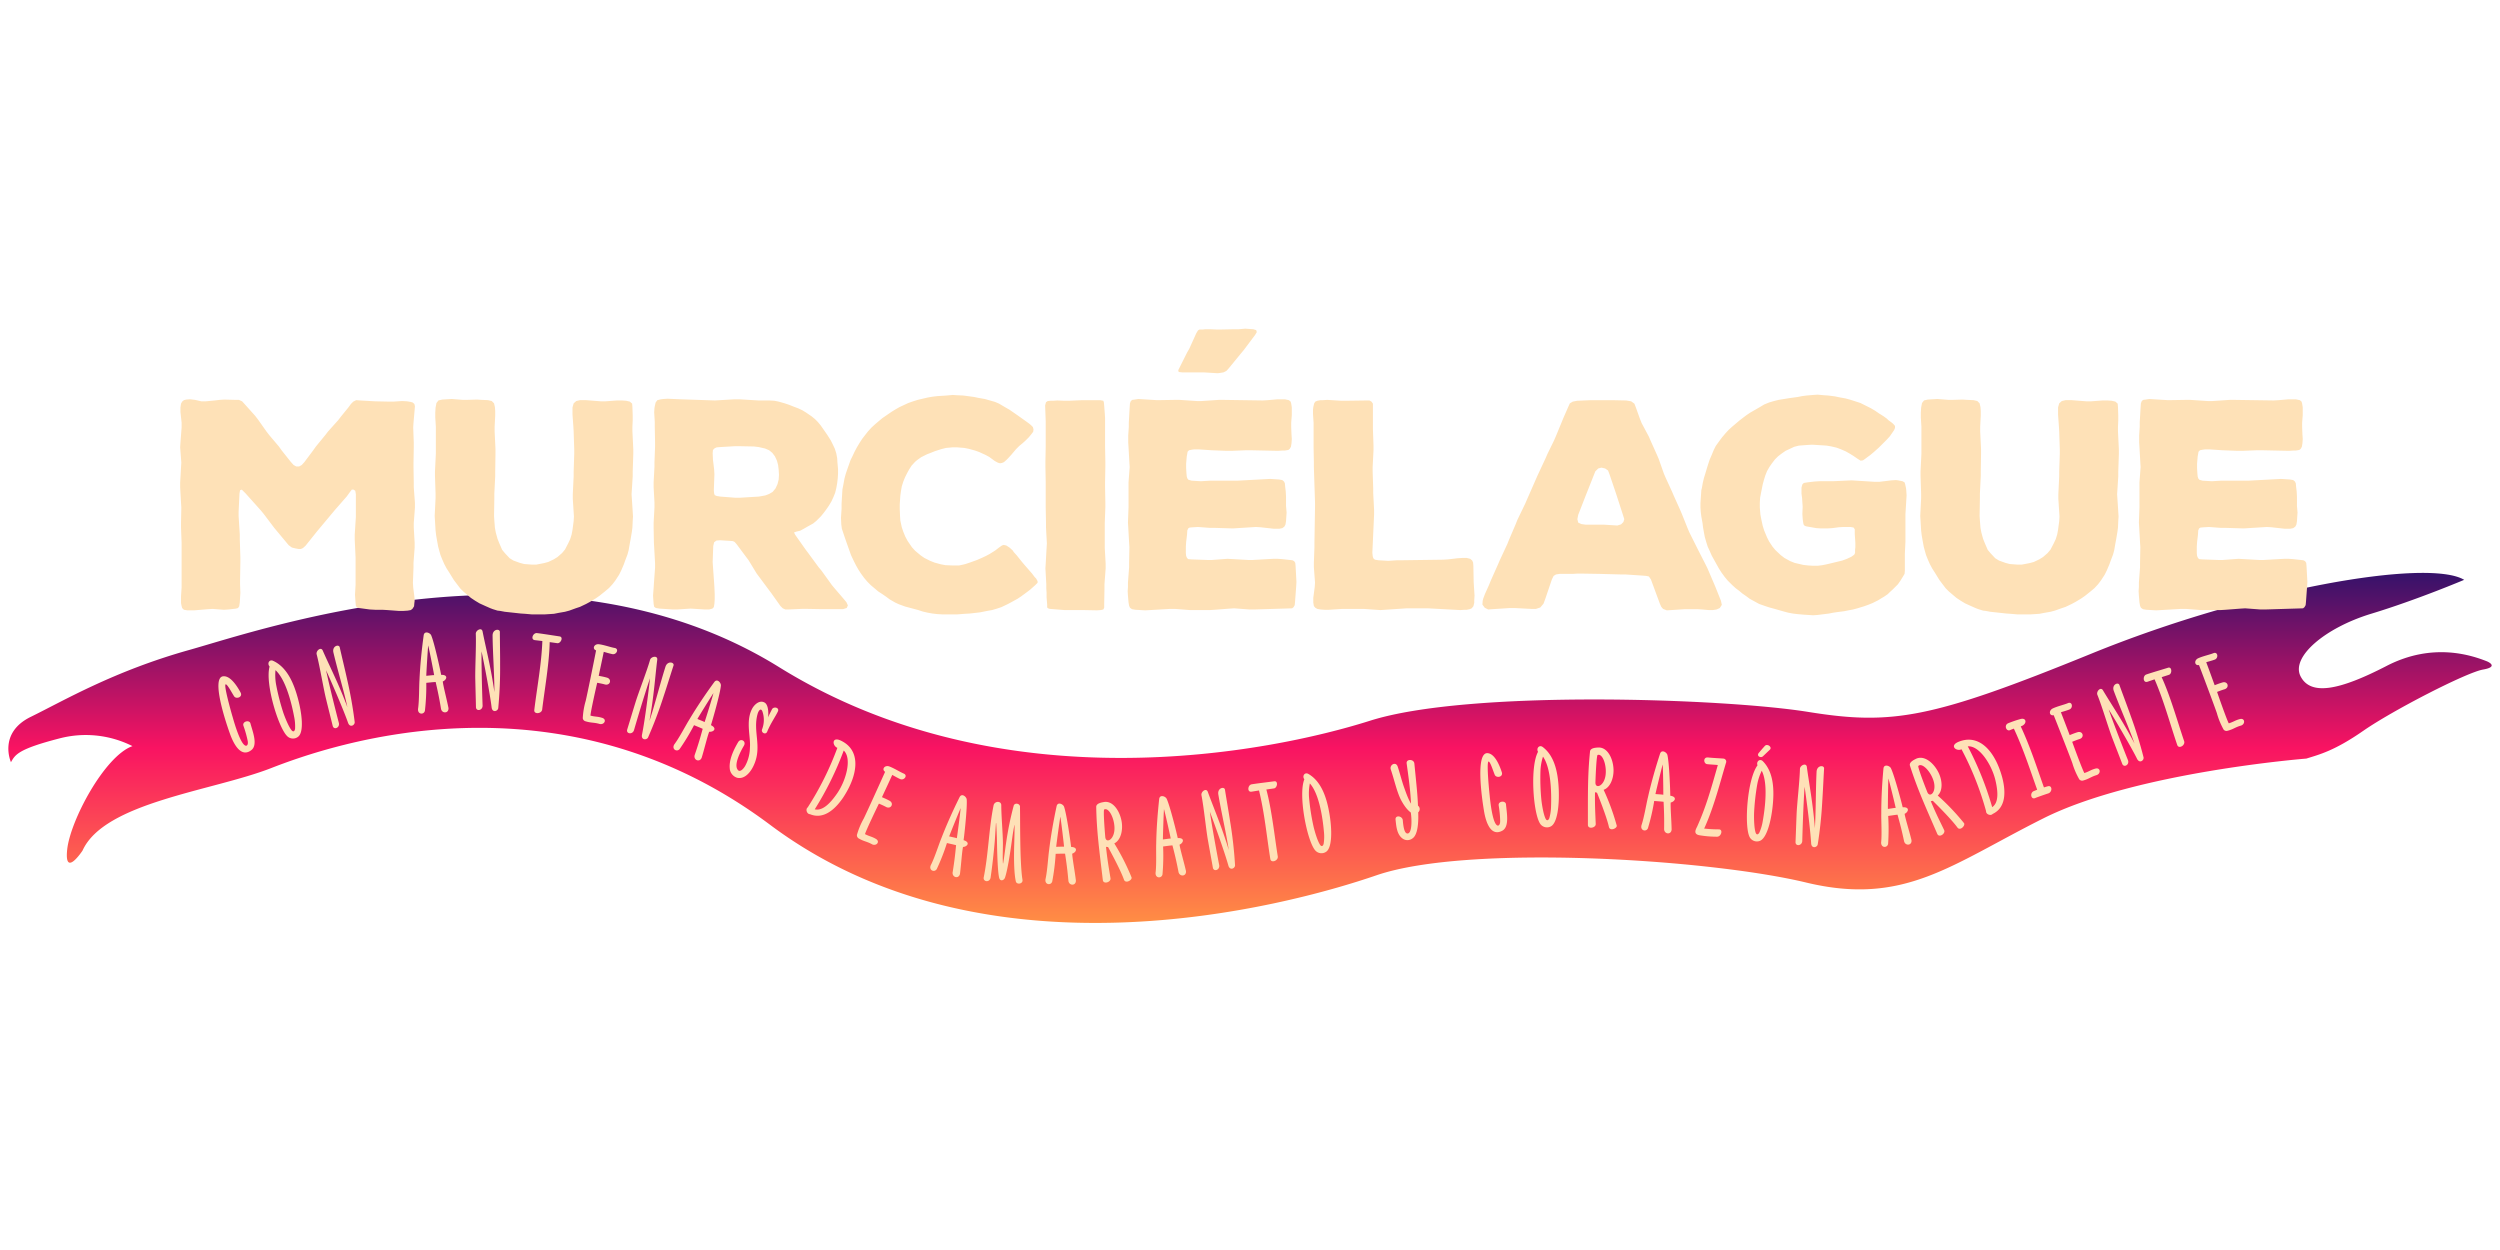 <?xml version="1.0" encoding="UTF-8"?> <svg xmlns="http://www.w3.org/2000/svg" xmlns:xlink="http://www.w3.org/1999/xlink" width="1200" height="600" viewBox="0 0 1200 600"><defs><style> .cls-1, .cls-2 { fill-rule: evenodd; } .cls-1 { fill: url(#linear-gradient); } .cls-2 { fill: #fee1b7; } </style><linearGradient id="linear-gradient" x1="2552" y1="443" x2="2552" y2="275" gradientUnits="userSpaceOnUse"><stop offset="0" stop-color="#ff8e44"></stop><stop offset="0.5" stop-color="#f91362"></stop><stop offset="1" stop-color="#35126a"></stop></linearGradient></defs><g id="Titulo_03_Murciélague" data-name="Titulo 03 Murciélague"><g id="Bandera"><path class="cls-1" d="M3059.06,364.12s-81.83,6.436-126.21,28.676-66.86,42.147-113.87,30.828-162.39-18.556-206.3-3.475-187.23,53.439-291.02-24.23c-102.29-76.551-211.43-38.181-239.62-27.19s-79.93,16.33-90.43,39.567c0,0-8.83,13.406-7.36-.518s17.96-44.874,31.32-49.645a49.8,49.8,0,0,0-35.06-3.685c-19.9,5.145-21.2,7.807-23.25,11.4,0,0-6.33-14,9.53-21.768s39.85-21.944,76.02-32.091,175.32-58.683,283.1,8.211,236.22,40.811,283.69,25.753,169.99-10.735,210.34-4.231,59.28,3.261,135.95-27.982,161.58-45.808,178.91-35.419c0,0-22.53,9.564-44.61,16.275s-38.75,20.743-33.88,30.106,18.59,6.659,41.25-5.053,41.57-4.782,48.2-2.2c0,0,6.16,2.536-1.91,3.94s-43.52,19.695-57.45,29.379S3065.19,362.19,3059.06,364.12Z" transform="translate(-1952)"></path><path id="_con_antenas_de_amaranto_y_corazón_ardiente" data-name=" con antenas de amaranto y corazón ardiente" class="cls-2" d="M2059.01,324.632c-5.53.871,1,20.964,3.23,27.181,2.32,6.693,5.96,11.773,10.45,8.211,3.17-2.517.58-8.872-.47-12.758-0.49-1.923-4.04-.986-3.38,1.072a53.949,53.949,0,0,1,2.04,7.221c0.41,2.074-.51,2.934-1.55,2.065-2.18-1.7-4.67-9.914-5.56-13.1-1-3.335-4.44-15.718-3.46-16.026,0.74-.237,2.87,3.873,4.01,5.654,0.96,1.645,4.33.516,3.18-1.7C2065.46,328.632,2062.27,324.166,2059.01,324.632Zm24.08-7.437c-1.78-.828-3.02,1.246-1.68,2.751-2.26,7.811,4.04,28.922,8.34,33.3a3.94,3.94,0,0,0,5.49.269c2.67-2.331,1.75-10.844-.23-18.2C2093.3,328.939,2090.18,320.391,2083.09,317.2Zm1.15,4.478c5.04,4.614,7.8,16.239,8.95,22.39a22.321,22.321,0,0,1,.44,5.785c-0.19,1.168-.86,1.66-1.7.641-1.4-1.737-3.09-5.943-3.94-8.388a108.9,108.9,0,0,1-3.49-13.665A25.4,25.4,0,0,1,2084.24,321.673Zm22.69-9.38c-0.87-2.025-3.31.088-2.95,1.731,1.57,5.923,3.23,16.305,4.54,21.549,1.03,4.259,2.13,8.564,3.17,12.823,0.52,2.159,3.47.981,2.98-1.308-1.03-3.953-4.34-16.868-6.16-25.377,2.18,4.75,8.21,18.561,10.56,25.239,0.92,2.566,3.32,1.136,3.18-.369a199.612,199.612,0,0,0-3.64-20.513c-0.88-4.108-2.99-12.8-3.53-15.325-0.36-1.7-3.71-.683-3.06,2.369,2.06,8.764,5.14,18.846,6.74,26.358C2114.8,328.716,2109.83,318.976,2106.93,312.293Zm48.45-7.431c-0.98,7.137-1.71,14.373-2.03,21.51-0.23,3.515-.1,9.529-0.64,13.554-0.57,3.063,2.78,3.363,3.25,1.212a104.274,104.274,0,0,0,.66-13.374c1.49-.135,3.17-0.347,4.49-0.406,0.99,4.248,1.74,7.8,2.55,12.723,0.35,2.559,3.85,2.484,3.6-.265-0.9-4.5-2.45-10.262-2.73-12.707,1.92-.776,2.79-3.264-0.77-3.183-0.38-2.135-3.29-15.548-4.81-19.025C2158.42,303.743,2155.78,302.656,2155.38,304.862Zm2.14,4.927c0.77,3.124,2.61,12.718,2.87,14.261-1.15.043-1.92,0.173-3.78,0.341C2156.7,322.093,2157.18,314.037,2157.52,309.789Zm26.12-6.67c-0.4-2.163-3.24-.626-3.26,1.054,0.25,6.122-.37,16.617-0.24,22.019,0.09,4.38.23,8.822,0.32,13.2,0.04,2.22,3.17,1.705,3.19-.635-0.15-4.081-.58-17.4-0.51-26.105,1.1,5.109,3.99,19.893,4.84,26.92,0.34,2.7,2.99,1.824,3.18.325a198.409,198.409,0,0,0,.89-20.813c0.04-4.2-.13-13.142-0.11-15.722,0.01-1.739-3.48-1.467-3.5,1.652,0.1,9,.92,19.508.86,27.188C2187.77,320.853,2185.03,310.27,2183.64,303.119Zm26.12,0.766c-1.91-.226-3.28,3.117-1.01,3.385l3.58,0.423c-0.41,11.188-2.64,22.768-3.87,33.136-0.25,2.145,3.54,1.867,3.79-.278,1.04-8.759,3.42-22.193,3.6-32.323,1.13,0.134,2.5.356,3.69,0.5,1.62,0.19,3.09-3.019,1-3.266C2217.91,305.089,2212.68,304.23,2209.76,303.885Zm37.23,7.128c-1.96-.338-5.14-1.518-7.67-1.8-2.26-.1-3.13,2.283-1.2,2.985-1.21,6.187-4.21,20.955-4.97,24.166a35.879,35.879,0,0,0-1.42,8.358,1.745,1.745,0,0,0,1.14,1.44c2.82,0.909,4.14.542,6.8,1.292,2.31,0.727,3.83-2.059,1.43-2.871-2.48-.767-3.12-0.424-5.68-1.089,0.09-1.951,2.72-13.6,3.23-15.76,1.19,0.217,2.66.5,3.76,0.823,2.58,0.606,3.41-2.65.85-3.315-1.39-.389-2.58-0.606-3.88-0.85,1.04-4.933,1.73-8.1,2.42-11.515,1.33,0.375,2.82.85,4.24,1.122C2248.02,314.274,2249.26,311.361,2246.99,311.013Zm20.49,5.667c0.29-2.181-2.89-1.607-3.43-.016-1.68,5.893-5.57,15.665-7.13,20.838-1.3,4.187-2.56,8.45-3.85,12.637-0.66,2.122,2.48,2.611,3.23.395,1.14-3.922,4.91-16.712,7.71-24.953-0.56,5.2-2.45,20.139-3.85,27.077-0.53,2.673,2.27,2.667,2.92,1.3a201.844,201.844,0,0,0,7.38-19.49c1.35-3.978,3.99-12.523,4.82-14.967,0.56-1.648-2.84-2.479-3.84.476-2.72,8.582-5.25,18.816-7.72,26.091C2265.83,334.811,2266.55,323.9,2267.48,316.68Zm27.43,10.639c-4.25,5.826-8.33,11.856-11.99,18-1.86,2.991-4.61,8.348-6.99,11.639-1.95,2.432.86,4.276,2.29,2.6a103.189,103.189,0,0,0,6.92-11.474c1.38,0.587,2.96,1.189,4.15,1.761-1.14,4.21-2.16,7.687-3.79,12.411-0.9,2.421,2.22,4,3.3,1.464,1.35-4.384,2.71-10.194,3.62-12.482,2.07,0.223,4.01-1.563.83-3.169,0.68-2.058,4.48-15.249,4.78-19.032C2298.12,327.767,2296.31,325.566,2294.91,327.319Zm-0.45,5.35c-0.81,3.115-3.74,12.435-4.24,13.917-1.02-.5-1.77-0.751-3.48-1.479C2287.91,343.126,2292.15,336.253,2294.46,332.669Zm24.52,4.548c-2.58-1.434-5.23,1.292-6.19,3.428-2.84,5.9-.37,13.4-0.83,18.236a18.766,18.766,0,0,1-2.25,8.705c-0.89,1.571-2.59,3.289-3.55,1.963-2.14-2.488,1.46-9.148,2.9-11.587,1.34-2.222-1.59-3.892-2.82-1.618-2.51,4.255-4.3,8.658-3.97,12.41a5.059,5.059,0,0,0,3.6,4.584c3.68,0.826,6.74-2.9,8.29-6.818,3.49-8.51-.77-15.472,1.44-23.666,0.53-1.941,1.64-3.14,2.34-1.407a12.436,12.436,0,0,1-.13,8.59c-0.64,1.62,1.64,2.844,2.39,1.276,1.89-4.486,3.79-6.906,5.17-9.773,0.94-1.947-2.03-2.57-2.82-1.081-0.49,1.028-1.27,2.383-1.87,3.895C2320.87,342.982,2321.04,338.337,2318.98,337.217Zm36.2,18.084c-3.97-1.6-3.69,2.639-1.25,3.67a145.452,145.452,0,0,1-14.24,28.59c-1.21.933-.31,3.272,1.12,3.252,6.23,2.606,11.82-1.9,15.97-8.081C2364.17,371.47,2365.39,359.777,2355.18,355.3Zm1.81,4.946c4.02,3.775,1.2,14.254-3.17,20.592-3.03,4.387-6.84,8.581-10.74,7.624A152.619,152.619,0,0,0,2356.99,360.247Zm28.77,11.052c-1.83-.766-4.67-2.626-7.07-3.468-2.18-.6-3.57,1.526-1.84,2.642-2.57,5.759-8.8,19.485-10.26,22.447a35.47,35.47,0,0,0-3.26,7.83,1.745,1.745,0,0,0,.79,1.658c2.54,1.513,3.91,1.45,6.34,2.776,2.08,1.22,4.19-1.155,2.03-2.482-2.24-1.3-2.94-1.108-5.29-2.327,0.53-1.882,5.7-12.649,6.68-14.641,1.11,0.475,2.49,1.083,3.49,1.64,2.37,1.165,3.91-1.824,1.56-3.042-1.27-.69-2.37-1.165-3.59-1.694,2.13-4.576,3.51-7.51,4.94-10.685,1.21,0.662,2.56,1.458,3.89,2.04C2386.03,374.705,2387.89,372.144,2385.76,371.3Zm26.88,11.255c-3.2,6.458-6.19,13.088-8.77,19.756-1.33,3.262-3.12,9-4.92,12.649-1.51,2.726,1.57,4.07,2.7,2.179a101.842,101.842,0,0,0,4.88-12.475c1.46,0.346,3.12.675,4.39,1.037-0.41,4.342-.83,7.942-1.63,12.871-0.48,2.538,2.86,3.573,3.5.888,0.58-4.548.94-10.5,1.45-12.912,2.07-.128,3.68-2.215.28-3.264,0.33-2.143,1.83-15.783,1.5-19.563C2415.88,382.456,2413.73,380.591,2412.64,382.554Zm0.47,5.35c-0.27,3.2-1.58,12.884-1.82,14.43-1.1-.321-1.88-0.442-3.69-0.871C2408.42,399.314,2411.43,391.825,2413.11,387.9Zm25.46-1.165a152.9,152.9,0,0,0-3.67,18.066c-0.53,3.57-.94,7.209-1.38,9.642l-0.12-.01c-0.2-3.507.01-6.2,0-9.751-0.04-4.818-.78-13-0.79-18.12,0.06-2.223-3.15-2.176-3.68-.051-2.28,11.135-2.48,23.518-4.76,34.713-0.29,2.084,2.81,2.511,3.31.082,0.79-5.354,1.42-10.962,1.99-17.3,0.23-2.991.43-6.888,0.59-8.922l0.12,0.01c0.13,2.177.34,6.347,0.38,9.54,0.11,6.209.37,13.572,0.98,16.45,0.42,2.321,2.48,1.521,2.9.05,1.19-3.578,2.44-11.724,3.17-17.024,0.28-2.083.73-5.359,1.31-8.141l0.06,0c0.02,2.771-.06,6.075-0.13,8.417-0.27,7.984-.1,14.919.74,18.658,0.4,1.778,3.53,1.243,3.2-.709-1.34-8.112-1.06-29.1-1.2-34.826C2441.86,385.675,2439.06,385.093,2438.57,386.739Zm20.62,0.159c-1.51,7.045-2.78,14.206-3.63,21.3-0.48,3.489-.81,9.494-1.64,13.468-0.8,3.013,2.52,3.56,3.15,1.45a103.7,103.7,0,0,0,1.65-13.288c1.5-.024,3.19-0.111,4.51-0.073,0.67,4.31,1.15,7.9,1.59,12.876,0.16,2.578,3.66,2.762,3.61,0-0.55-4.552-1.67-10.414-1.77-12.873,1.97-.632,3.02-3.049-0.53-3.232-0.22-2.156-2.12-15.747-3.39-19.327C2462.3,386.008,2459.76,384.728,2459.19,386.9Zm1.77,5.072c0.53,3.172,1.65,12.875,1.79,14.433-1.14-.042-1.92.031-3.79,0.061C2459.23,404.179,2460.3,396.181,2460.96,391.97Zm20.86-6.982c-1.19.209-3.63,0.631-3.63,2.315,0.2,11.538,1.38,20.054,3.17,35.143,0.29,2.2,4,.967,3.68-0.875-0.69-4.341-1.49-8.554-2.16-15.122a3.047,3.047,0,0,0,.98.108c0.97,1.792,5.94,10.87,7.62,15.618,0.71,2.234,4.12.235,3.66-1.054a111,111,0,0,0-8.28-16.292c2.91-1.42,4.16-5.784,3.6-10.015C2489.7,389.456,2486.28,384.174,2481.82,384.988Zm0.15,3.6c2.14-1.183,4.74,3.738,4.97,8.355,0.33,6.052-4.09,8.246-4.41,4.84C2482.08,396.461,2481.61,389.456,2481.97,388.587Zm26.45-5.141c-0.78,7.162-1.32,14.414-1.44,21.558-0.12,3.519.17,9.527-.26,13.566-0.49,3.078,2.87,3.285,3.28,1.122a103.668,103.668,0,0,0,.29-13.387c1.49-.176,3.16-0.433,4.48-0.529,1.11,4.219,1.95,7.745,2.89,12.648,0.43,2.548,3.92,2.377,3.6-.364-1.02-4.472-2.73-10.191-3.08-12.627,1.9-.828,2.69-3.339-0.86-3.161-0.43-2.124-3.71-15.451-5.33-18.885C2511.43,382.245,2508.76,381.23,2508.42,383.446Zm2.28,4.867c0.85,3.1,2.95,12.641,3.25,14.176-1.14.074-1.91,0.226-3.76,0.444C2510.22,400.634,2510.47,392.568,2510.7,388.313Zm21.05-8.213c-0.74-2.076-3.31-.124-3.06,1.538,1.19,6.012,2.18,16.479,3.14,21.8,0.76,4.316,1.58,8.683,2.34,13,0.38,2.188,3.4,1.2,3.06-1.114-0.78-4.011-3.25-17.111-4.51-25.719,1.87,4.881,6.99,19.049,8.9,25.864,0.75,2.62,3.24,1.346,3.2-.164a201.823,201.823,0,0,0-2.31-20.7c-0.61-4.155-2.15-12.966-2.52-15.519-0.26-1.721-3.67-.92-3.21,2.167,1.49,8.879,3.91,19.137,5.02,26.736C2538.55,397,2534.21,386.956,2531.75,380.1Zm21.04-3.63c-1.9.308-2.29,3.9-.03,3.531l3.56-.579c2.69,10.87,3.76,22.612,5.44,32.917,0.35,2.131,3.91.823,3.57-1.309-1.43-8.706-2.85-22.274-5.48-32.059,1.12-.183,2.5-0.346,3.69-0.539,1.6-.26,2.13-3.75.05-3.413C2560.97,375.385,2555.7,376,2552.79,376.47Zm27.23-4.984c-1.69-1-3.13.949-1.94,2.576-3,7.558,1.24,29.176,5.09,33.947a3.941,3.941,0,0,0,5.44.794c2.89-2.063,2.79-10.625,1.53-18.14C2589.04,384.153,2586.77,375.347,2580.02,371.486Zm0.71,4.566c4.57,5.076,6.2,16.912,6.75,23.145a22.007,22.007,0,0,1-.12,5.8c-0.3,1.145-1.02,1.569-1.75.475-1.23-1.863-2.51-6.212-3.11-8.727a106.72,106.72,0,0,1-2.16-13.936A25.137,25.137,0,0,1,2580.73,376.052Zm46.47-9.562c0.69,5.175,1.71,11.7,2.11,19.264-1.37-2.023-2.81-6.332-3.5-8.248-0.98-2.85-1.94-6.609-2.93-9.579-0.9-2.618-4.08-.761-3.29,1.446,1.79,5.3,2.75,10.2,4.78,14.386,1.15,2.168,2.77,4.768,4.81,6.236,0.53,3.2.7,10.3-1.68,10.082-1.53-.135-1.94-3.833-2.16-6.4-0.23-2.088-3.73-2.61-3.47-.224,0.33,2.982.56,6.759,3.09,8.837a3.953,3.953,0,0,0,4.98.18c2.66-1.679,3-7.933,2.8-12.558a2.042,2.042,0,0,0-.11-3.188c-0.23-5.347-.49-7.733-1.74-20.271C2630.64,364.242,2626.83,364.236,2627.2,366.49Zm38.72-4.981c-5.6-.124-2.76,20.806-1.67,27.321,1.09,7,3.76,12.642,8.81,9.934,3.57-1.913,2.16-8.628,1.82-12.637-0.14-1.979-3.8-1.688-3.52.454a51.937,51.937,0,0,1,.72,7.469c0.04,2.113-1.03,2.8-1.89,1.757-1.85-2.061-2.83-10.586-3.14-13.874-0.38-3.459-1.56-16.254-.54-16.385,0.77-.1,2.13,4.322,2.93,6.276,0.66,1.791,4.17,1.277,3.44-1.109C2671.55,366.59,2669.21,361.629,2665.92,361.509Zm26.58-2.948c-1.56-1.193-3.23.561-2.25,2.32-3.9,7.136-2.34,29.109.9,34.313a3.936,3.936,0,0,0,5.3,1.452c3.12-1.7,4.07-10.206,3.74-17.819C2699.9,372.233,2698.72,363.216,2692.5,358.561Zm0.14,4.619c3.92,5.595,4.08,17.539,3.87,23.794a22.191,22.191,0,0,1-.83,5.742c-0.44,1.1-1.21,1.433-1.8.258-0.99-2-1.73-6.471-2.02-9.041a106.26,106.26,0,0,1-.43-14.095A25.268,25.268,0,0,1,2692.64,363.18Zm26.45-4.366c-1.21.067-3.69,0.2-3.88,1.871-1.17,11.48-1.01,20.075-1.02,35.27,0.03,2.223,3.86,1.43,3.76-.436-0.17-4.392-.46-8.669-0.35-15.27a2.963,2.963,0,0,0,.95.222c0.76,1.895,4.61,11.493,5.72,16.407,0.44,2.3,4.06.719,3.76-.616a111,111,0,0,0-6.29-17.152c3.06-1.067,4.81-5.254,4.76-9.521C2726.38,364.179,2723.62,358.532,2719.09,358.814Zm-0.28,3.591c2.27-.922,4.27,4.271,3.94,8.881-0.39,6.049-5.04,7.707-4.95,4.287C2717.98,370.236,2718.35,363.225,2718.81,362.405Zm30.04-.7c-2.23,6.854-4.23,13.849-5.8,20.82-0.84,3.42-1.78,9.362-3.02,13.23-1.1,2.916,2.15,3.8,2.99,1.763a100.958,100.958,0,0,0,3-13.051c1.5,0.13,3.19.215,4.5,0.388,0.23,4.356.33,7.979,0.26,12.972-0.1,2.58,3.36,3.12,3.6.37-0.09-4.585-.6-10.531-0.45-12.987,2.03-.427,3.32-2.725-0.2-3.269,0.01-2.168-.49-15.882-1.38-19.572C2752.04,361.134,2749.63,359.6,2748.85,361.7Zm1.23,5.226c0.21,3.209.33,12.976,0.31,14.541-1.13-.158-1.92-0.166-3.78-0.326C2747.11,378.9,2749,371.05,2750.08,366.928Zm29.21-2.808c-2.4-.191-4.75-0.257-7.32-0.527-2.63-.336-2.32,3.015-0.52,3.2,2.09,0.22,3.42.239,5.1,0.414-3.39,12.013-5.7,20.156-9.97,29.663-0.91,1.715-1.58,3.514,1.09,4.035a51.177,51.177,0,0,0,8.51.712c2,0.029,3.03-3.482.92-3.523a66.059,66.059,0,0,1-7.1-.383c4.72-10.3,7.76-22.533,10.47-31.54A1.469,1.469,0,0,0,2779.29,364.12Zm19.82-6.071c-0.89,1-2.05,2.334-2.93,3.393-1.17,1.454,1.01,2.63,2.08,1.529l3.33-3.174C2802.74,358.582,2800.32,356.78,2799.11,358.049Zm-0.96,7.322c-1.38-1.4-3.27.1-2.55,1.983-4.87,6.521-6.41,28.5-3.93,34.1a3.935,3.935,0,0,0,5.04,2.177c3.33-1.244,5.47-9.537,6.21-17.121C2803.56,379.942,2803.66,370.849,2798.15,365.371Zm-0.51,4.592c3.09,6.088,1.58,17.937.49,24.1a21.906,21.906,0,0,1-1.63,5.569c-0.58,1.028-1.39,1.252-1.81,0-0.7-2.118-.81-6.649-0.74-9.234a110.039,110.039,0,0,1,1.55-14.017A25.442,25.442,0,0,1,2797.64,369.963Zm21.65-1.818c-0.27-2.184-3.2-.826-3.32.85-0.13,6.126-1.41,16.562-1.61,21.962-0.19,4.378-.32,8.819-0.51,13.2-0.09,2.219,3.07,1.9,3.23-.435,0.11-4.083.51-17.408,1.12-26.087,0.78,5.168,2.74,20.1,3.15,27.168,0.17,2.719,2.87,2.006,3.16.523a200.718,200.718,0,0,0,2.18-20.719c0.3-4.19.69-13.124,0.87-15.7,0.12-1.736-3.38-1.681-3.6,1.431-0.45,8.991-.29,19.528-0.83,27.19C2822.31,386.1,2820.23,375.369,2819.29,368.145Zm36.77,0.689c-0.66,7.175-1.06,14.436-1.05,21.581-0.07,3.521.33,9.523-.03,13.568-0.43,3.086,2.93,3.234,3.31,1.064a103.219,103.219,0,0,0,.04-13.39c1.49-.2,3.16-0.489,4.48-0.609,1.18,4.2,2.08,7.71,3.12,12.595,0.47,2.54,3.96,2.307,3.58-.427-1.09-4.453-2.91-10.141-3.3-12.571,1.89-.862,2.63-3.386-0.92-3.145-0.47-2.116-3.98-15.384-5.66-18.788C2859.05,367.58,2856.36,366.613,2856.06,368.834Zm2.36,4.826c0.91,3.086,3.18,12.587,3.51,14.116-1.14.095-1.91,0.26-3.75,0.511C2858.17,385.988,2858.27,377.919,2858.42,373.66Zm13.16-9.382c-1.08.54-3.3,1.642-2.81,3.255,3.51,11,7.08,18.819,13.13,32.764,0.91,2.031,4.11-.215,3.27-1.888-1.9-3.963-3.88-7.771-6.41-13.873a3.027,3.027,0,0,0,.97-0.174c1.45,1.438,8.81,8.717,11.79,12.786,1.32,1.937,4.01-.951,3.2-2.056a111.822,111.822,0,0,0-12.61-13.245c2.38-2.191,2.32-6.728.57-10.621C2880.41,366.31,2875.63,362.224,2871.58,364.278Zm1.18,3.406c1.71-1.745,5.62,2.227,7.16,6.585,2.05,5.7-1.55,9.069-2.83,5.9C2875.12,375.2,2872.67,368.618,2872.76,367.684Zm18.87-11.41c-3.85,1.874-.5,4.507,1.9,3.386a145.5,145.5,0,0,1,11.78,29.68c-0.12,1.525,2.23,2.42,3.17,1.35,6.11-2.874,6.49-10.035,4.66-17.242C2909.7,360.429,2901.8,351.706,2891.63,356.274Zm4.9,1.971c5.5-.452,11.42,8.65,13.23,16.124,1.24,5.184,1.81,10.817-1.51,13.065A153.337,153.337,0,0,0,2896.53,358.245Zm19.38-11.083c-2.11.9-.93,4.107,0.95,3.294,0.43-.221,1.28-0.53,1.79-0.715,4.74,10.152,7.84,20.009,11.19,29.328-0.56.206-1.16,0.489-1.73,0.695-1.95.967-1.19,4.267,0.88,3.259,1.1-.469,4.74-1.73,6.18-2.189,2.11-.706,1.95-4.1-0.29-3.408-0.42.087-1.38,0.438-1.8,0.525-3.52-9.959-6.34-18.894-11.12-29.292,3.17-.964,2.89-4.372-0.14-3.527A56.48,56.48,0,0,0,2915.91,347.162Zm28.68-9.653c-1.83.775-5.15,1.5-7.43,2.627-1.96,1.138-1.4,3.613.61,3.158,2.34,5.857,7.84,19.89,8.95,23a36.16,36.16,0,0,0,3.34,7.793,1.767,1.767,0,0,0,1.75.593c2.85-.756,3.77-1.779,6.42-2.589,2.32-.632,2.09-3.8-0.37-3.181-2.5.693-2.85,1.326-5.36,2.152-0.99-1.69-5.1-12.9-5.85-15,1.12-.458,2.52-1.016,3.61-1.34,2.5-.882,1.43-4.069-1.09-3.243-1.38.424-2.49,0.882-3.72,1.38-1.8-4.71-2.94-7.744-4.22-10.983,1.32-.4,2.84-0.813,4.18-1.351C2947.22,339.7,2946.68,336.577,2944.59,337.509Zm16.84-6.143c-1.11-1.9-3.27.5-2.72,2.084,2.3,5.682,5.25,15.778,7.19,20.819,1.56,4.1,3.19,8.233,4.75,12.331,0.78,2.077,3.56.543,2.79-1.668-1.51-3.794-6.41-16.2-9.27-24.417,2.76,4.444,10.46,17.4,13.62,23.736,1.23,2.432,3.43.716,3.11-.76a201.241,201.241,0,0,0-6.17-19.9c-1.38-3.967-4.55-12.333-5.4-14.77-0.57-1.643-3.77-.217-2.74,2.73,3.13,8.442,7.44,18.064,9.96,25.319C2971.29,346.687,2965.14,337.638,2961.43,331.366Zm20.79-7.612c-1.82.621-1.6,4.225,0.56,3.487l3.41-1.166c4.48,10.268,7.5,21.666,10.89,31.544,0.7,2.044,4,.158,3.3-1.885-2.87-8.345-6.55-21.484-10.79-30.691,1.08-.369,2.41-0.759,3.55-1.148,1.54-.524,1.47-4.053-0.52-3.373C2990.1,321.32,2985.01,322.8,2982.22,323.754Zm32.19-10.22c-1.84.747-5.17,1.424-7.46,2.515-1.98,1.108-1.45,3.591.56,3.166,2.25,5.892,7.54,20.007,8.6,23.133a36.037,36.037,0,0,0,3.22,7.843,1.765,1.765,0,0,0,1.74.619c2.87-.713,3.8-1.722,6.46-2.492,2.33-.6,2.15-3.765-0.32-3.186-2.51.655-2.87,1.283-5.4,2.07-0.95-1.7-4.9-12.978-5.61-15.081,1.12-.441,2.53-0.977,3.63-1.285,2.51-.845,1.49-4.047-1.04-3.26-1.39.4-2.51,0.845-3.75,1.324-1.73-4.737-2.82-7.787-4.05-11.046,1.33-.384,2.85-0.77,4.2-1.287C3017.01,315.763,3016.52,312.634,3014.41,313.534Z" transform="translate(-1952)"></path><path id="Murciélague" class="cls-2" d="M2150.48,272.4V270.18l0.55-7.365v-2.224l-0.42-7.365V251l0.56-7.365v-2.224l-0.56-7.5v-2.223l-0.13-7.365V222.1l0.13-7.365V212.51l-0.27-7.365,0.14-2.223,0.55-6.253,0.14-1.668-0.28-1.112-0.83-.7-0.97-.277-1.67-.278-2.36-.139-4.17.278h-2.23l-6.53-.139-7.36-.417-1.81-.139-1.39.695-1.11,1.111-1.11,1.529-3.62,4.447-1.39,1.806-4.86,5.42-1.39,1.806-4.45,5.42-1.38,1.945-4.17,5.559-1.25,1.389-1.26.695h-1.38l-1.26-.695-1.38-1.528-4.31-5.42-1.39-1.945-4.59-5.42-1.39-1.806-4.03-5.7-1.39-1.806-4.86-5.42-1.39-1.528-1.53-.7h-1.81l-5.28-.139-2.08.139-2.36.278-4.31.417h-2.22l-3.06-.7-2.36-.278-1.81.139-1.11.278-0.84.695-0.55.972-0.28,1.807v2.223l0.56,5.142v2.223l-0.56,7.365-0.14,2.224,0.56,7.365-0.14,2.223-0.42,7.365v2.223l0.42,7.5,0.14,2.224L2038.89,251v2.223l0.28,7.365v21.4l-0.28,4.308v3.2l0.28,1.39,0.27,0.973,0.84,0.833,1.67,0.278h3.19l6.67-.556,2.23-.139,5.41,0.417,2.23-.139,3.61-.416,0.97-.278,0.56-.834,0.28-1.807,0.14-2.362,0.14-2.223-0.14-4.169v-2.085l0.14-8.615v-2.224l-0.28-8.754v-2.224l-0.56-8.754v-2.224l0.42-8.754,0.28-1.529,0.83-.278,1.81,1.807,7.22,8.059,1.39,1.668,5.14,6.809,6.95,8.338,1.53,1.112,1.67,0.416,1.53,0.278h1.11l0.97-.417,1.25-1.111,5.56-6.948,8.48-10.145,5.83-6.67,1.39-1.945,0.98-1.251h0.83l0.83,0.556,0.28,1.667v10.84l-0.55,8.615v2.224l0.41,8.754v13.063l-0.28,4.724,0.14,2.085,0.14,1.945,0.14,1.39,0.56,0.695,0.97,0.278,5.14,0.694,2.5,0.139h3.48l2.36,0.139,5.56,0.417h2.22l2.09-.139,1.52-.278,0.84-.694,0.69-1.112,0.14-1.529,0.14-1.111-0.14-2.085-0.55-4.308-0.14-2.223Zm104.67-35.158,0.55-8.615v-2.224l0.28-8.476v-2.224l-0.42-8.615v-2.224l0.14-3.2v-2.084l-0.14-4.169-0.13-1.668-1.12-.972-1.8-.417-2.09-.139h-2.22l-5.56.417h-2.22l-7.09-.556h-2.92l-1.8.417-1.26,1.111-0.55,1.946v3.474l0.42,5.836,0.13,2.224,0.28,8.615v2.224l-0.28,8.476v2.224l-0.41,8.615v2.224l0.55,8.477-0.14,2.223-0.55,4.169-0.42,2.223-0.69,2.224-0.98,2.084-1.52,2.918-1.39,1.668-2.23,1.945-1.8,1.112-2.64,1.251-2.09.555-3.61.695h-2.22l-3.62-.278-2.08-.555-3.06-1.112-1.81-1.112-2.22-2.362-1.39-1.668-1.39-3.2-0.83-2.084-0.84-3.058-0.41-2.223-0.28-3.474-0.14-2.223,0.14-8.477v-2.223l0.42-8.477v-2.224l0.13-8.476v-2.224l-0.41-8.476v-2.224l0.28-5.419v-2.085l-0.14-1.945-0.42-1.807-1.11-1.111-1.81-.417-3.19-.139-2.09-.139-4.58.139h-2.23l-5.28-.417-4.58.278-1.81.417-0.97,1.25-0.42,2.224-0.14,2.362v2.363l0.28,4.446v12.924l-0.42,8.476v2.224l0.28,8.477v2.223l-0.42,8.477,0.14,2.223,0.28,4.725,0.28,2.362,0.41,2.362,0.56,3.058,0.56,2.084,0.55,1.946,0.84,2.084,0.97,2.223,1.11,2.085,1.25,1.945,2.22,3.613,1.26,1.668,1.8,2.362,1.53,1.529,3.61,3.057,2.09,1.39,2.08,1.25,3.06,1.39,2.22,0.973,1.11,0.416,2.23,0.695,1.25,0.139,2.22,0.417,7.64,0.834,2.09,0.139,3.2,0.278h6.39l4.31-.278,2.08-.417,3.2-.556,2.08-.556,3.06-1.111,2.08-.695,2.92-1.39,1.81-.973,2.78-1.667,1.8-1.251,2.78-2.223,1.81-1.529,1.67-1.806,1.39-1.807,1.8-2.779,0.97-1.946,1.26-2.918,0.69-1.945,1.11-2.918,0.56-2.085,0.55-3.2,0.42-2.223,0.56-3.335,0.27-2.085,0.14-3.2,0.14-2.084-0.28-4.447Zm103.83,53.362-0.69-1.529-1.26-1.528-4.3-5-1.39-1.667-5.01-6.949-1.39-1.667-5-6.809-1.25-1.668-5-7.087-0.56-1.112,1.11-.416,1.81-.417,1.81-.973,1.67-.973,2.77-1.528,1.53-1.251,2.23-2.223,1.25-1.529,1.25-1.668,1.25-1.806,1.25-2.084,0.97-2.085,0.84-2.084,0.55-2.224,0.42-2.362,0.28-2.362,0.14-2.224v-2.223l-0.28-3.057-0.14-2.224-0.42-2.223-0.69-2.224-0.98-2.084-0.97-1.945-1.67-2.641-1.25-1.806-1.94-2.779-1.39-1.668-1.39-1.39-1.53-1.25-2.64-1.807-1.81-1.112-2.08-.972-2.22-.834-2.09-.834-2.08-.7-2.92-.833-2.09-.417-2.36-.139h-5.28l-9.17-.556h-2.22l-9.45.556-16.54-.556-6.25-.278-2.09.139-1.11.139-1.67.417-0.83,1.111L2266.29,195l-0.14.834-0.14,2.084,0.28,4.586v2.223l0.14,7.5v2.224l-0.28,7.365v2.223l-0.41,7.5v2.223l0.41,7.5V243.5l-0.41,7.5v2.223l0.14,7.365,0.13,2.224,0.42,7.5v2.224l-0.55,7.5-0.14,2.223-0.28,3.613,0.14,2.085,0.14,1.945,0.27,1.39,0.84,0.556,1.67,0.278,6.39,0.416h2.22l6.39-.416,6.67,0.416h2.23l1.53-.416,0.69-.7,0.28-1.668,0.14-2.223v-2.224l-0.14-3.335-0.14-2.223-0.56-7.782-0.14-2.223,0.28-7.643,0.42-1.807,1.11-.834,1.81-.139,4.44,0.278,1.67,0.139,0.84,0.417,0.97,1.112,4.45,5.975,1.25,1.668,3.89,6.392,1.25,1.668,4.44,5.975,1.26,1.668,4.44,6.253,1.11,1.112,1.25,0.555h1.81l6.25-.278h2.23l7.64,0.139h9.73l1.8-.555Zm-42.66-52.25-9.17.556h-2.23l-7.22-.556-1.67-.278-0.97-.417-0.28-.833-0.14-1.529,0.28-7.643-0.14-2.362-0.28-2.363-0.28-2.223-0.14-3.2,0.14-1.529,0.84-.833,0.97-.417,1.67-.139,7.08-.417h2.23l6.95,0.139,2.22,0.278,3.06,0.694,1.94,0.834,1.53,1.251,1.25,1.667,0.97,2.085,0.56,2.084,0.28,2.363,0.14,2.362-0.14,2.223-0.56,2.224-0.97,2.084-1.39,1.668-1.67.973-1.8.694Zm133.71,40.577-0.7-1.251-0.69-.694-1.25-1.668-3.76-4.308-1.39-1.667-2.22-2.78-1.39-1.528-0.55-.834-1.53-1.389-1.53-.973-1.25-.278-0.84.278-1.39.973-1.8,1.389-2.64,1.668-1.81.972-2.08.973-2.23.973-3.47,1.251-2.09.694-1.11.278-1.94.417h-3.2l-3.33-.139-2.23-.417-3.05-.833-2.09-.834-2.78-1.39-1.8-1.251-2.65-2.223-1.52-1.667-2.09-3.058-1.11-2.084-0.97-2.362-0.7-2.085-0.69-3.2-0.14-2.084-0.14-3.474v-2.224l0.28-4.169,0.28-2.084,0.41-2.362,0.7-2.224,0.83-2.084,0.97-1.946,0.98-1.806,1.25-1.946,1.66-1.806,0.98-.834,1.94-1.39,2.78-1.389,1.81-.695,2.08-.834,3.06-.973,2.22-.555,3.06-.278h2.22l3.48,0.278,2.08,0.416,3.06,0.834,1.95,0.695,3.05,1.39,1.81,0.972,2.64,1.946,1.53,0.834,0.97,0.278,0.97-.139,0.98-.417,1.25-1.112,0.69-.695,1.53-1.667,2.36-2.78,1.53-1.528,1.53-1.251,1.53-1.389,1.53-1.529,1.25-1.529,0.83-1.111,0.14-1.112-0.28-1.112-0.97-.972-0.83-.695-1.53-1.112-4.31-3.057-3.61-2.5-1.95-1.112-3.06-1.807-1.94-.833-4.87-1.39-3.19-.556-1.95-.417-5.14-.695-3.06-.139-2.08-.139-3.06.278-4.31.278-2.36.278-2.36.417-4.72,1.112-2.23.7-2.36.833-4.17,1.946-1.94,1.112-1.81,1.111-4.45,3.057-1.67,1.39-1.8,1.529-1.67,1.528-1.67,1.807-1.53,1.945-1.39,1.807-1.25,1.945-1.25,2.085-1.11,2.084-0.97,2.084-0.97,1.946-0.98,2.779-0.69,1.946-0.7,2.084-0.55,2.085-0.56,3.057-0.41,2.084-0.14,2.224-0.28,4.724v2.363l-0.14,2.223-0.14,2.084,0.14,3.2,0.28,2.084,1.39,4.169,0.97,2.779,2.08,5.836,1.39,2.919,0.98,1.945,1.11,1.946,1.25,1.945,1.53,2.085,1.53,1.806,1.66,1.668,3.62,3.057,1.94,1.25,1.81,1.251,1.67,1.251,2.64,1.528,1.8,0.834,3.06,1.112,6.25,1.667,2.09,0.695,2.36,0.556,2.36,0.417,2.36,0.278,2.37,0.139h7.22l3.48-.278,2.5-.139,4.86-.556,3.48-.695,2.36-.417,2.36-.694,2.09-.7,3.19-1.529,1.81-.973,2.78-1.528,1.67-1.112,2.64-1.945,1.66-1.251,2.5-2.223,1.12-1.112v-0.834Zm32.26-15.842V251l0.28-7.5v-2.224l-0.14-7.5v-2.223l0.14-7.643v-2.223l-0.14-7.5V200.559l-0.14-2.223-0.28-3.613-0.14-1.529-0.27-.833-1.53-.278h-8.62l-6.39.278h-2.22l-3.34-.139-2.08.139h-1.12l-1.38.139-0.84.556-0.42,1.528,0.28,7.643v11.951l-0.14,7.5v2.223l0.14,7.643V243.5l0.14,7.5v2.223l0.42,7.643-0.14,2.223-0.42,7.5-0.14,2.224,0.42,7.5v2.084l0.14,2.085v2.223l0.28,3.474v1.39l0.41,0.417,0.84,0.277,6.95,0.556h8.61l7.09,0.139,1.94-.139,1.12-.278,0.41-.833V290.19l0.14-7.643v-2.223l0.56-7.5V270.6Zm72.69-104.638-1.39-.417-3.89-.278-3.06.278h-2.08l-6.53.139h-2.09l-3.2-.139h-2.22l-1.11.139h-1.67l-0.69.417-0.84,1.39-3.33,7.365-1.11,1.945-4.17,8.338v0.417l0.14,0.417,0.41,0.138,1.25,0.139h10.29l6.81,0.417,1.11-.139,1.67-.278,1.39-.694,1.25-1.39,5.69-6.948,1.39-1.668,5.42-7.226,0.84-1.389Zm18.9,113.254-0.14-1.528-0.56-.834-0.83-.417-5-.556-2.09-.139h-2.08l-9.87.556h-2.22l-9.87-.556-7.5.556h-2.23l-7.64-.278-1.53-.139-0.55-.556-0.42-.973-0.14-1.389V262.4l0.14-2.224,0.42-3.474,0.14-2.084,0.41-.973,0.7-.417,1.66-.139,2.37-.139,5.56,0.417h2.22l8.89,0.278,11.12-.695,2.22,0.139,6.26,0.7h2.78l1.39-.278,0.97-.695,0.55-.972,0.28-1.668,0.28-4.169-0.28-3.2v-4.586l-0.14-2.362-0.28-2.362-0.13-1.529-0.42-.834-0.83-.695-1.53-.278-4.31-.278-15.57.834h-13.2l-4.44.278-4.45-.278-1.53-.417-0.55-.694-0.28-.973-0.14-1.529-0.14-2.362v-2.223l0.28-3.336,0.28-1.528,0.13-.834,0.7-.7,1.39-.278,1.11-.139h2.09l6.25,0.417,7.22,0.278h2.23l7.08-.278h2.23l13.06,0.278,2.22-.139h1.12l1.66-.278,0.7-.556,0.55-.972,0.28-1.668,0.14-2.084-0.14-2.085-0.14-3.474v-2.362l0.28-3.474v-3.752l-0.28-1.807-0.27-.972-0.84-.695-1.94-.417h-3.48l-4.72.417-2.37.139-18.89-.278h-2.23l-8.34.556h-2.22l-8.34-.556h-2.22l-8.48.139-9.03-.556-1.81.278-1.11.139-0.69.556-0.42,1.111-0.14,1.946-0.41,7.226v2.084l-0.28,4.169v3.335l0.14,2.224,0.41,7.365,0.14,2.223-0.55,7.365V243.36l-0.28,7.5,0.14,2.223,0.41,7.365,0.14,2.224-0.14,7.365v2.223l-0.55,7.365v2.084l-0.14,2.085,0.14,2.223,0.28,3.2,0.27,1.529,0.42,0.973,0.97,0.694,1.67,0.278,4.73,0.278,11.95-.695h2.22l7.23,0.556h9.58l2.23-.139,7.22-.555,2.23-.139,7.36,0.555h2.23l18.2-.555,0.69-.556,0.56-.973,0.14-1.39,0.56-7.5,0.13-2.223Zm85.62,9.866-0.14-2.223-0.14-7.782-0.13-1.528-0.42-.973-0.97-.834-1.67-.417h-2.09l-2.22.139-4.72.556-2.23.139-20.01.278h-2.22l-4.17.278-4.73-.278-1.66-.278-0.7-.556-0.28-.7-0.13-.695-0.14-1.389,0.83-18.343v-2.224l-0.42-8.059v-2.224l-0.27-8.06v-2.223l0.41-8.06V213.9l-0.28-8.06V193.75l-0.69-.972-0.97-.556h-1.39l-9.87.139h-2.22l-6.81-.417-2.09.139h-1.11l-1.53.278-0.97.417-0.55.833-0.42,1.807-0.14,1.251v2.084l0.28,4.169v11.812l0.14,7.365v2.223l0.55,16.953V243.5l-0.28,16.953v2.224l-0.27,7.365v2.223l0.55,7.365-0.14,2.084-0.69,5.281v2.223l0.28,1.668,0.69,0.834,0.97,0.555,1.53,0.278,1.95,0.139h2.08l6.39-.417h10.29l8.06,0.556,12.5-.833h10.43l15.42,0.833,1.95-.139h1.11l1.39-.278,0.97-.416,0.83-.973,0.42-1.668v-1.25l0.14-2.224Zm115.78-.139-3.75-8.754-0.97-1.946-3.34-6.531-4.31-8.616-0.83-1.945-2.78-6.948-0.83-1.946-3.06-6.809L2754.58,236l-3.06-6.67-0.84-1.946-2.5-7.087-0.83-1.945-3.06-6.81-0.83-1.945-3.48-6.531-0.83-2.085-1.94-5.419-0.7-1.807-1.53-1.111-2.36-.417-6.39-.139h-10.84l-6.39.278-2.09.417-1.39.833-0.69,1.529-2.5,5.7-0.84,2.085-2.64,6.392-0.97,2.223-3.06,6.254-0.97,2.223-3.89,8.338-5,11.4-0.84,1.945-3.75,7.782-0.83,2.085-3.2,7.5-0.83,2.084-3.62,7.782-0.83,1.945-3.47,7.782-0.84,2.085-1.94,4.307-0.84,2.224-0.28,1.112-0.13,1.806,1.11,1.529,1.66,0.833,1.81-.139,8.62-.555h2.22l8.06,0.416h2.22l2.09-.694,1.53-1.807,0.83-2.223,3.2-9.45,0.83-1.667,1.11-.695,1.81-.278h6.39l2.09-.139h2.08l8.34,0.139,10.42,0.278h2.22l8.34,0.556,1.67,0.139,1.25,0.278,0.97,1.389,4.31,11.673,0.69,1.529,0.84,0.972,1.8,0.695,8.62-.556h6.25l2.09,0.139,3.19,0.278h1.95l1.81-.278,1.52-.694,0.98-1.529-0.42-1.945Zm-44.05-30.849-1.11,1.112-1.81.555-6.53-.416h-8.75l-1.95-.278-1.53-.695-0.41-1.668,0.41-2.084,3.62-9.311,0.83-2.084,3.75-9.45,1.39-1.389,1.53-.417,1.81,0.417,1.39,0.973,0.69,1.806,2.78,8.2,0.69,2.084,3.06,9.45,0.56,1.806Zm135.66-16.259-0.42-1.945-0.28-.834-0.97-.556-2.09-.417-1.11-.139-2.22.139-5.7.7h-2.22l-11.12-.7-9.03.417h-6.39l-2.37.139-3.47.417-1.67.278-0.69.695-0.42,1.528v2.919l0.28,2.084,0.28,4.169-0.14,3.474,0.14,2.223,0.13,1.112,0.28,1.668,0.56,0.694,0.83,0.278,4.73,0.834,2.22,0.139h3.2l2.22-.139,3.2-.417,2.22-.139h3.33l1.53,0.278,0.56,0.834v2.362l0.28,4.169v2.085l-0.14,1.25v1.529l-0.42.834-1.39.972-2.08.973-2.23.834-7.5,1.806-2.08.417-2.23.278h-2.22l-2.36-.139-2.37-.278-4.16-.972-2.09-.834-2.78-1.529-1.81-1.389-2.5-2.363-1.39-1.667-1.66-2.5-0.98-1.945-1.39-3.335-0.69-2.224-0.7-3.2-0.41-2.223-0.28-3.335v-2.363l0.14-2.362,0.42-2.223,0.83-4.169,0.56-2.085,0.69-2.223,0.83-2.084,1.12-1.946,1.25-1.806,1.39-1.807,1.52-1.529,1.81-1.389,1.81-1.251,4.17-1.945,2.22-.556,3.61-.278,2.23-.139h0.97l6.53,0.417,2.36,0.417,2.36,0.556,2.23,0.833,2.22,0.973,1.95,1.112,1.8,1.111,1.81,1.251,1.53,0.973,1.11-.139,0.83-.556,1.12-.834,1.52-1.111,1.67-1.39,2.5-2.223,3.89-3.891,1.39-1.529,1.25-1.806,0.84-1.251,0.41-.973V204.45l-0.83-.972-0.83-.7-1.53-1.112-0.7-.695-1.52-1.111-1.53-.973-0.7-.417-1.8-1.251-2.09-1.25-5-2.5-2.09-.694-3.05-.973-2.09-.556-3.05-.556-1.95-.417-3.2-.417-2.08-.139-3.06-.277-2.22.138-3.2.278-2.08.278-2.09.417-4.03.556-5.14.834-2.22.556-2.36.694-2.37.973-2.08,1.251-4.59,2.64-1.66,1.112-1.67,1.251-1.81,1.389-3.61,3.057-1.67,1.529-1.53,1.667-1.53,1.807-1.25,1.667-1.8,2.5-0.98,1.945-0.97,2.363-0.97,2.223-0.7,2.084-0.69,2.224-0.7,2.362-0.69,2.224-0.56,2.362-0.41,2.362-0.28,1.112-0.42,6.253v2.085l0.14,2.084,0.28,2.224L2769.2,251l0.27,2.223,0.42,2.362,0.42,2.224,0.69,2.362,0.7,2.224,0.97,2.084,0.97,2.223,3.48,6.254,1.25,1.945,1.53,2.085,1.38,1.667,2.23,2.224,1.53,1.389,1.66,1.251,1.67,1.389,1.81,1.251,1.67,1.251,2.78,1.528,1.8,0.973,2.78,0.973,2.09,0.695,2.08,0.556,4.86,1.389,2.09,0.556,2.22,0.417,2.22,0.278,3.2,0.278,4.31,0.278,2.08-.139,5.56-.695,2.09-.417,1.94-.278,3.2-.417,2.08-.417,2.23-.417,2.08-.555,3.2-.973,1.94-.695,2.09-.834,2.78-1.389,1.8-1.112,0.97-.556,1.81-1.251,0.83-.833,1.67-1.529,2.36-2.362,1.26-1.807,1.11-1.806,0.83-1.39,0.14-1.529v-8.2l0.28-5.837V246.834l0.55-9.033-0.14-2.362Zm101.33,2.918,0.55-8.615v-2.224l0.28-8.476v-2.224l-0.42-8.615v-2.224l0.14-3.2v-2.084l-0.14-4.169-0.14-1.668-1.11-.972-1.8-.417-2.09-.139h-2.22l-5.56.417h-2.22l-7.09-.556h-2.92l-1.8.417-1.26,1.111-0.55,1.946v3.474l0.42,5.836,0.13,2.224,0.28,8.615v2.224l-0.28,8.476v2.224l-0.41,8.615v2.224l0.55,8.477-0.14,2.223-0.55,4.169-0.42,2.223-0.69,2.224-0.98,2.084-1.52,2.918-1.39,1.668-2.23,1.945-1.8,1.112-2.64,1.251-2.09.555-3.61.695h-2.23l-3.61-.278-2.08-.555-3.06-1.112-1.81-1.112-2.22-2.362-1.39-1.668-1.39-3.2-0.83-2.084-0.84-3.058-0.41-2.223-0.28-3.474-0.14-2.223,0.14-8.477v-2.223l0.42-8.477v-2.224l0.13-8.476v-2.224l-0.41-8.476v-2.224l0.28-5.419v-2.085l-0.14-1.945-0.42-1.807-1.11-1.111-1.81-.417-3.19-.139-2.09-.139-4.58.139h-2.23l-5.28-.417-4.58.278-1.81.417-0.97,1.25-0.42,2.224-0.14,2.362v2.363l0.28,4.446v12.924l-0.42,8.476v2.224l0.28,8.477v2.223l-0.42,8.477,0.14,2.223,0.28,4.725,0.28,2.362,0.41,2.362,0.56,3.058,0.56,2.084,0.55,1.946,0.84,2.084,0.97,2.223,1.11,2.085,1.25,1.945,2.22,3.613,1.25,1.668,1.81,2.362,1.53,1.529,3.61,3.057,2.09,1.39,2.08,1.25,3.06,1.39,2.22,0.973,1.11,0.416,2.23,0.695,1.25,0.139,2.22,0.417,7.64,0.834,2.09,0.139,3.19,0.278h6.4l4.3-.278,2.09-.417,3.2-.556,2.08-.556L2941.4,292l2.08-.695,2.92-1.39,1.81-.973,2.78-1.667,1.8-1.251,2.78-2.223,1.81-1.529,1.67-1.806,1.38-1.807,1.81-2.779,0.97-1.946,1.25-2.918,0.7-1.945,1.11-2.918,0.56-2.085,0.55-3.2,0.42-2.223,0.56-3.335,0.27-2.085,0.14-3.2,0.14-2.084-0.28-4.447Zm90.91,34.463-0.14-1.528-0.56-.834-0.83-.417-5.01-.556-2.08-.139h-2.08l-9.87.556h-2.22l-9.87-.556-7.5.556h-2.23l-7.64-.278-1.53-.139-0.55-.556-0.42-.973-0.14-1.389V262.4l0.14-2.224,0.42-3.474,0.13-2.084,0.42-.973,0.7-.417,1.66-.139,2.37-.139,5.55,0.417h2.23l8.89,0.278,11.12-.695,2.22,0.139,6.26,0.7h2.77l1.39-.278,0.98-.695,0.55-.972,0.28-1.668,0.28-4.169-0.28-3.2v-4.586l-0.14-2.362-0.28-2.362-0.14-1.529-0.41-.834-0.84-.695-1.52-.278-4.31-.278-15.57.834h-13.2l-4.44.278-4.45-.278-1.53-.417-0.56-.694-0.27-.973-0.14-1.529-0.14-2.362v-2.223l0.28-3.336,0.27-1.528,0.14-.834,0.7-.7,1.39-.278,1.11-.139h2.08l6.26,0.417,7.22,0.278h2.23l7.08-.278h2.23l13.06,0.278,2.22-.139h1.11l1.67-.278,0.7-.556,0.55-.972,0.28-1.668,0.14-2.084-0.14-2.085-0.14-3.474v-2.362l0.28-3.474v-3.752l-0.28-1.807-0.28-.972-0.83-.695-1.95-.417h-3.47l-4.72.417-2.37.139-18.9-.278h-2.22l-8.34.556h-2.22l-8.34-.556h-2.22l-8.48.139-9.03-.556-1.81.278-1.11.139-0.69.556-0.42,1.111-0.14,1.946-0.42,7.226v2.084l-0.27,4.169v3.335l0.14,2.224,0.41,7.365,0.14,2.223-0.55,7.365V243.36l-0.28,7.5,0.14,2.223,0.41,7.365,0.14,2.224-0.14,7.365v2.223l-0.55,7.365v2.084l-0.14,2.085,0.14,2.223,0.28,3.2,0.27,1.529,0.42,0.973,0.97,0.694,1.67,0.278,4.72,0.278,11.96-.695h2.22l7.23,0.556h9.58l2.23-.139,7.22-.555,2.23-.139,7.36,0.555h2.22l18.21-.555,0.69-.556,0.56-.973,0.14-1.39,0.55-7.5,0.14-2.223Z" transform="translate(-1952)"></path></g></g></svg> 